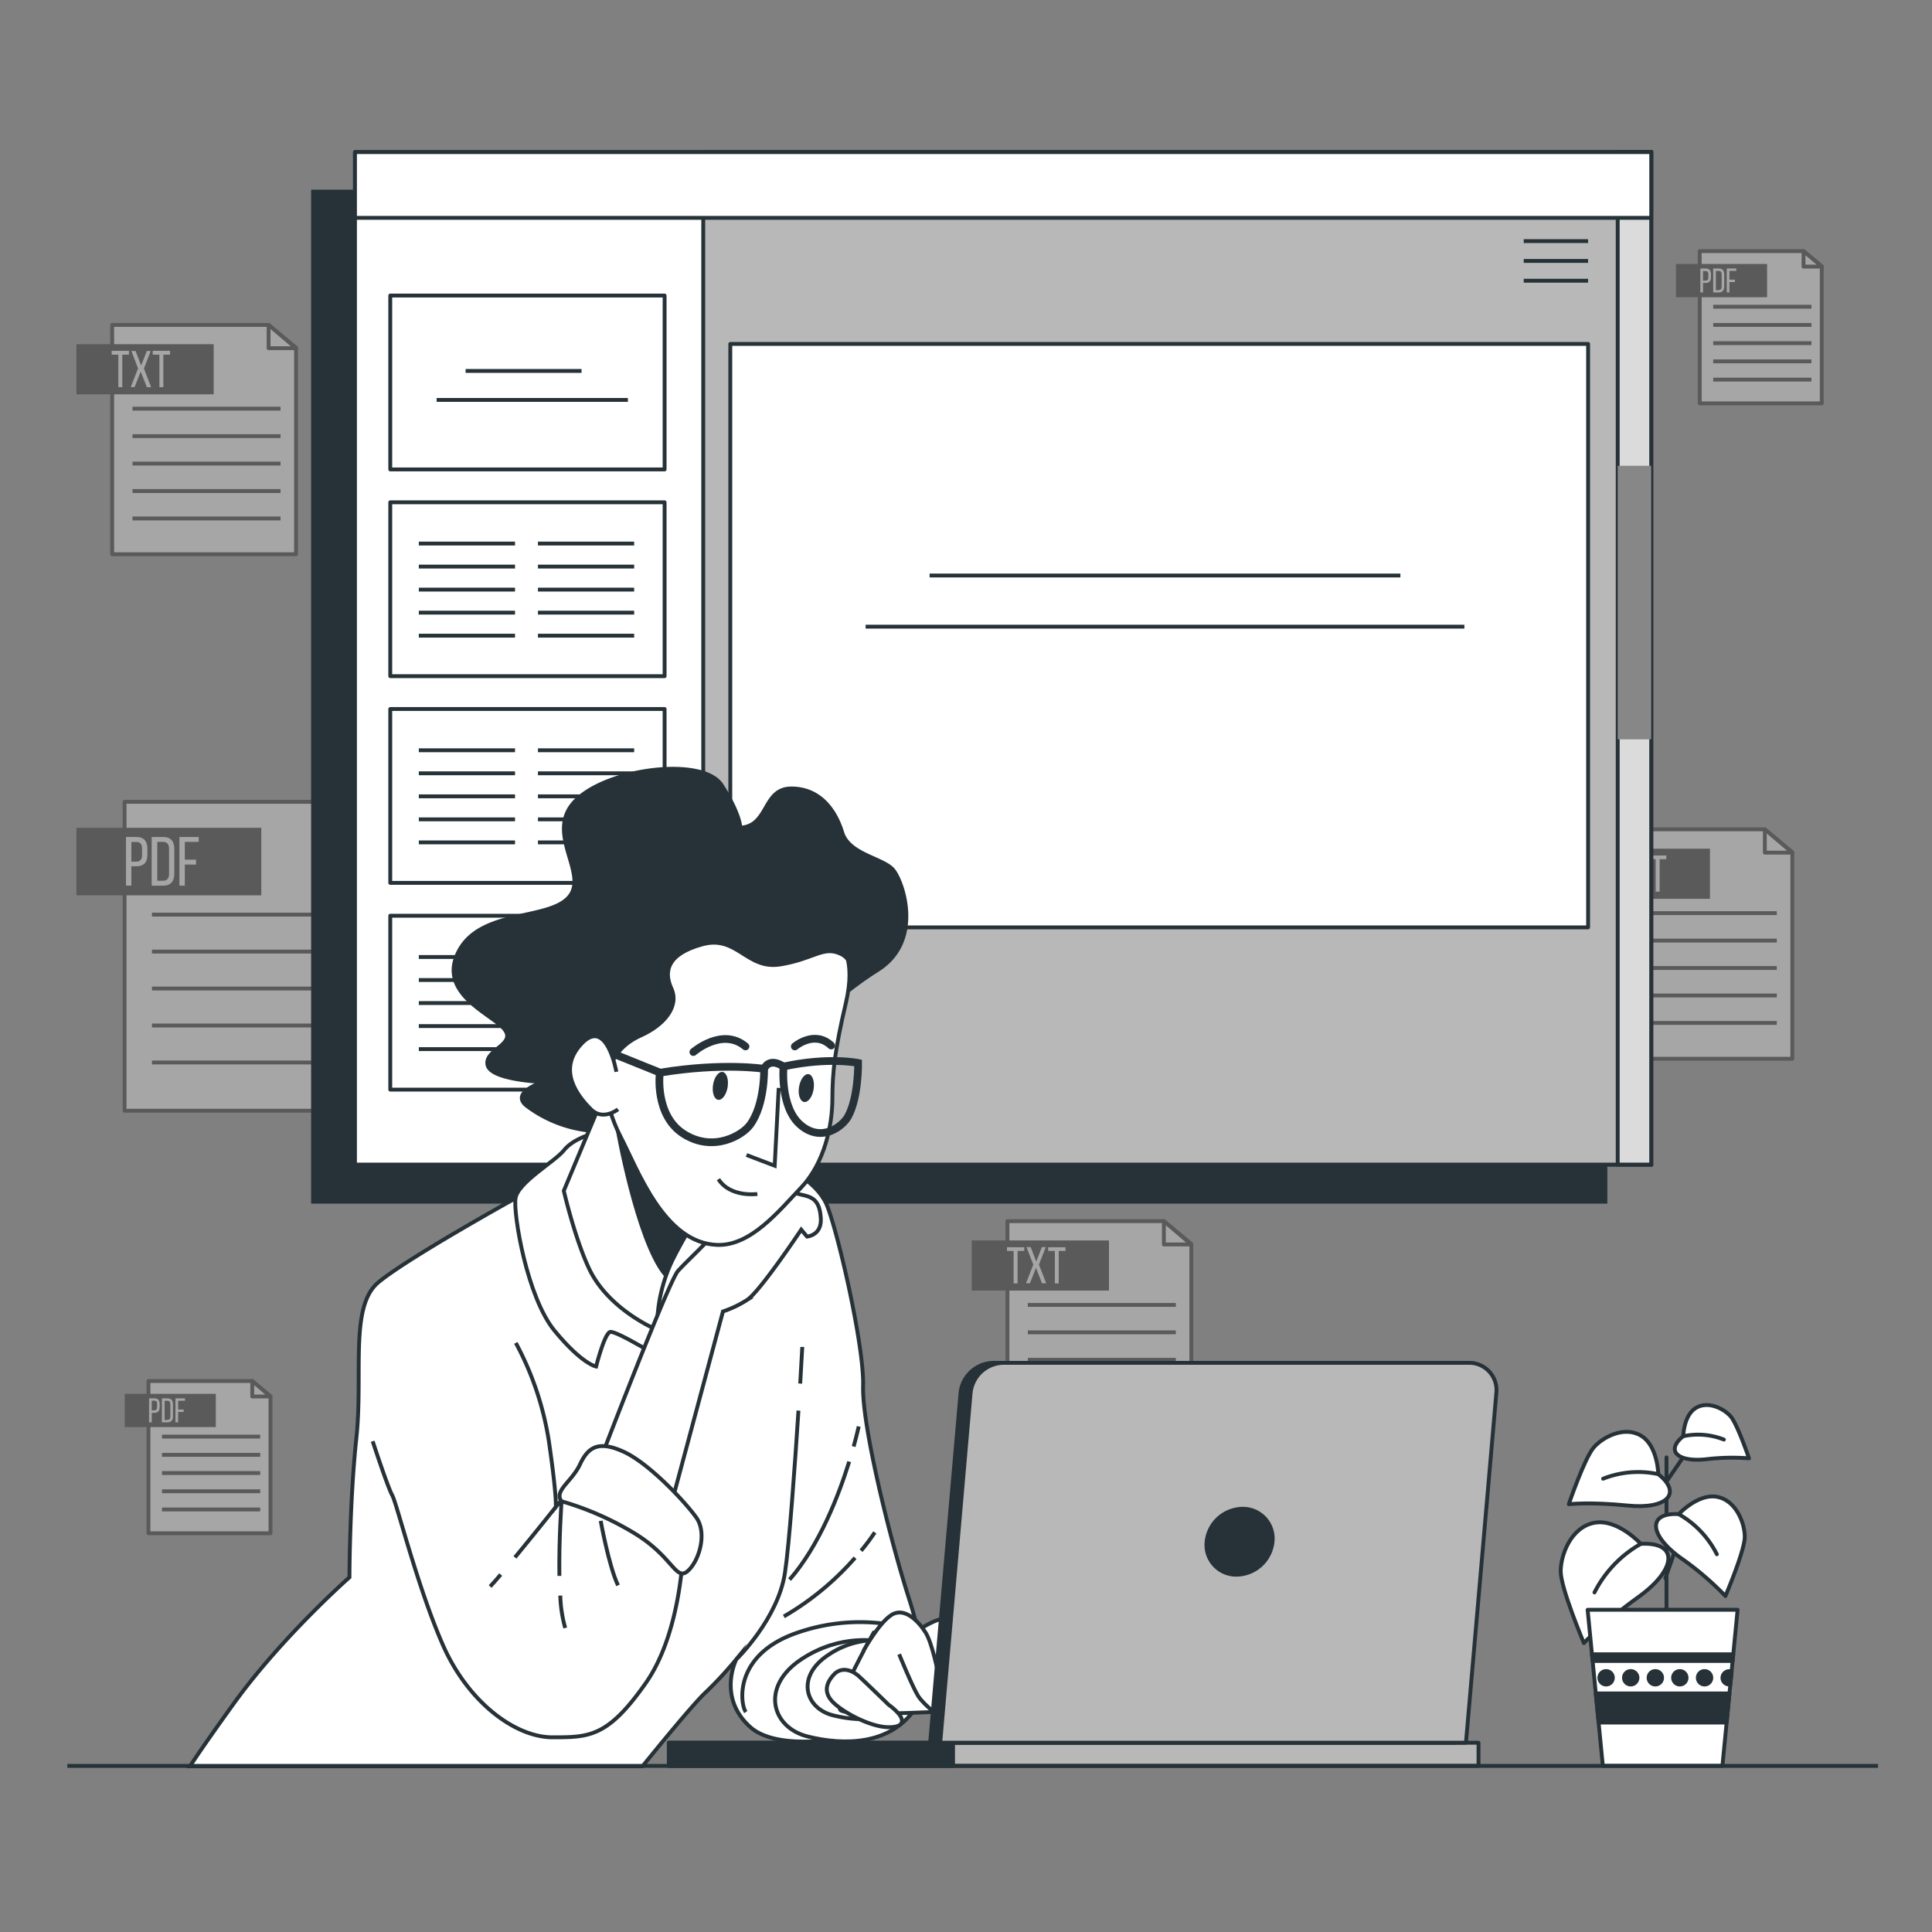 <?xml version="1.0" encoding="UTF-8"?> <svg xmlns="http://www.w3.org/2000/svg" viewBox="0 0 500 500"><rect x="0" y="0" width="500" height="500" fill="#808080" stroke="none"/><g id="freepik--Docs--inject-304"><g style="opacity:0.3"><polygon points="76.61 143.44 29.03 143.44 29.03 84.09 69.51 84.09 76.61 90.01 76.61 143.44" style="fill:#fff;stroke:#000;stroke-linejoin:round"></polygon><polygon points="69.51 84.09 69.51 90.11 76.61 90.11 69.51 84.09" style="fill:#fff;stroke:#000;stroke-linejoin:round"></polygon><rect x="19.78" y="89.08" width="35.52" height="12.97"></rect><line x1="34.29" y1="105.76" x2="72.6" y2="105.76" style="fill:none;stroke:#000;stroke-miterlimit:10"></line><line x1="34.29" y1="112.87" x2="72.6" y2="112.87" style="fill:none;stroke:#000;stroke-miterlimit:10"></line><line x1="34.29" y1="119.97" x2="72.6" y2="119.97" style="fill:none;stroke:#000;stroke-miterlimit:10"></line><line x1="34.29" y1="127.08" x2="72.6" y2="127.08" style="fill:none;stroke:#000;stroke-miterlimit:10"></line><line x1="34.29" y1="134.18" x2="72.6" y2="134.18" style="fill:none;stroke:#000;stroke-miterlimit:10"></line><path d="M30.62,100.2V91.79H28.9v-1h4.47v1H31.65v8.41Z" style="fill:#fff"></path><path d="M36.41,96.17l-1.57,4h-1l1.89-4.82L34,90.84h1.09l1.44,3.75L38,90.84h1l-1.75,4.54,1.87,4.82H38Z" style="fill:#fff"></path><path d="M41.25,100.2V91.79H39.52v-1H44v1H42.27v8.41Z" style="fill:#fff"></path></g><g style="opacity:0.3"><polygon points="463.85 274 416.27 274 416.27 214.64 456.74 214.64 463.85 220.56 463.85 274" style="fill:#fff;stroke:#000;stroke-linejoin:round"></polygon><polygon points="456.74 214.64 456.74 220.66 463.85 220.66 456.74 214.64" style="fill:#fff;stroke:#000;stroke-linejoin:round"></polygon><rect x="407.01" y="219.64" width="35.52" height="12.97"></rect><line x1="421.53" y1="236.32" x2="459.83" y2="236.32" style="fill:none;stroke:#000;stroke-miterlimit:10"></line><line x1="421.53" y1="243.42" x2="459.83" y2="243.42" style="fill:none;stroke:#000;stroke-miterlimit:10"></line><line x1="421.53" y1="250.52" x2="459.83" y2="250.52" style="fill:none;stroke:#000;stroke-miterlimit:10"></line><line x1="421.53" y1="257.63" x2="459.83" y2="257.63" style="fill:none;stroke:#000;stroke-miterlimit:10"></line><line x1="421.53" y1="264.73" x2="459.83" y2="264.73" style="fill:none;stroke:#000;stroke-miterlimit:10"></line><path d="M417.86,230.76v-8.41h-1.73v-.95h4.48v.95h-1.72v8.41Z" style="fill:#fff"></path><path d="M423.65,226.72l-1.57,4h-1l1.89-4.83-1.77-4.53h1.08l1.45,3.74,1.46-3.74h1l-1.75,4.53,1.87,4.83H425.2Z" style="fill:#fff"></path><path d="M428.48,230.76v-8.41h-1.72v-.95h4.48v.95h-1.73v8.41Z" style="fill:#fff"></path></g><g style="opacity:0.3"><polygon points="308.31 375.39 260.73 375.39 260.73 316.03 301.21 316.03 308.31 321.95 308.31 375.39" style="fill:#fff;stroke:#000;stroke-linejoin:round"></polygon><polygon points="301.21 316.03 301.21 322.06 308.31 322.06 301.21 316.03" style="fill:#fff;stroke:#000;stroke-linejoin:round"></polygon><rect x="251.48" y="321.03" width="35.52" height="12.97"></rect><line x1="266" y1="337.71" x2="304.3" y2="337.71" style="fill:none;stroke:#000;stroke-miterlimit:10"></line><line x1="266" y1="344.81" x2="304.3" y2="344.81" style="fill:none;stroke:#000;stroke-miterlimit:10"></line><line x1="266" y1="351.91" x2="304.3" y2="351.91" style="fill:none;stroke:#000;stroke-miterlimit:10"></line><line x1="266" y1="359.02" x2="304.3" y2="359.02" style="fill:none;stroke:#000;stroke-miterlimit:10"></line><line x1="266" y1="366.12" x2="304.3" y2="366.12" style="fill:none;stroke:#000;stroke-miterlimit:10"></line><path d="M262.32,332.15v-8.41H260.6v-.95h4.48v.95h-1.73v8.41Z" style="fill:#fff"></path><path d="M268.11,328.11l-1.57,4h-1l1.88-4.83-1.76-4.53h1.08l1.44,3.74,1.46-3.74h1l-1.76,4.53,1.88,4.83h-1.1Z" style="fill:#fff"></path><path d="M273,332.15v-8.41h-1.73v-.95h4.48v.95H274v8.41Z" style="fill:#fff"></path></g><g style="opacity:0.3"><polygon points="96.32 287.45 32.24 287.45 32.24 207.51 86.76 207.51 96.32 215.48 96.32 287.45" style="fill:#fff;stroke:#000;stroke-linejoin:round"></polygon><polygon points="86.76 207.51 86.76 215.62 96.32 215.62 86.76 207.51" style="fill:#fff;stroke:#000;stroke-linejoin:round"></polygon><rect x="19.78" y="214.24" width="47.84" height="17.47"></rect><line x1="39.33" y1="236.7" x2="90.92" y2="236.7" style="fill:none;stroke:#000;stroke-miterlimit:10"></line><line x1="39.33" y1="246.27" x2="90.92" y2="246.27" style="fill:none;stroke:#000;stroke-miterlimit:10"></line><line x1="39.33" y1="255.83" x2="90.92" y2="255.83" style="fill:none;stroke:#000;stroke-miterlimit:10"></line><line x1="39.33" y1="265.4" x2="90.92" y2="265.4" style="fill:none;stroke:#000;stroke-miterlimit:10"></line><line x1="39.33" y1="274.97" x2="90.92" y2="274.97" style="fill:none;stroke:#000;stroke-miterlimit:10"></line><path d="M35.32,216.61c2,0,2.83,1.17,2.83,3.08v1.51c0,2-.94,3-2.94,3H34v5h-1.4v-12.6ZM35.21,223c1,0,1.55-.49,1.55-1.69v-1.68c0-1.15-.41-1.73-1.44-1.73H34V223Z" style="fill:#fff"></path><path d="M42.25,216.61c2,0,2.86,1.18,2.86,3.13v6.35c0,1.93-.9,3.12-2.86,3.12h-3v-12.6Zm0,11.32c1,0,1.5-.63,1.5-1.78v-6.48c0-1.16-.49-1.79-1.51-1.79H40.7v10.05Z" style="fill:#fff"></path><path d="M50.73,222.48v1.27h-2.9v5.46h-1.4v-12.6h5v1.27h-3.6v4.6Z" style="fill:#fff"></path></g><g style="opacity:0.3"><polygon points="70 396.8 38.42 396.8 38.42 357.41 65.28 357.41 70 361.34 70 396.8" style="fill:#fff;stroke:#000;stroke-linejoin:round"></polygon><polygon points="65.28 357.41 65.28 361.41 70 361.41 65.28 357.41" style="fill:#fff;stroke:#000;stroke-linejoin:round"></polygon><rect x="32.28" y="360.72" width="23.57" height="8.61"></rect><line x1="41.92" y1="371.79" x2="67.34" y2="371.79" style="fill:none;stroke:#000;stroke-miterlimit:10"></line><line x1="41.92" y1="376.51" x2="67.34" y2="376.51" style="fill:none;stroke:#000;stroke-miterlimit:10"></line><line x1="41.92" y1="381.22" x2="67.34" y2="381.22" style="fill:none;stroke:#000;stroke-miterlimit:10"></line><line x1="41.92" y1="385.94" x2="67.34" y2="385.94" style="fill:none;stroke:#000;stroke-miterlimit:10"></line><line x1="41.92" y1="390.65" x2="67.34" y2="390.65" style="fill:none;stroke:#000;stroke-miterlimit:10"></line><path d="M39.94,361.89c1,0,1.39.58,1.39,1.52v.74c0,1-.46,1.5-1.45,1.5h-.61v2.45h-.69v-6.21ZM39.88,365c.52,0,.77-.24.77-.83v-.83c0-.56-.21-.85-.71-.85h-.67V365Z" style="fill:#fff"></path><path d="M43.35,361.89c1,0,1.41.59,1.41,1.55v3.13c0,.95-.44,1.53-1.41,1.53H41.9v-6.21Zm0,5.58c.5,0,.74-.31.74-.88V363.4c0-.57-.24-.88-.75-.88h-.74v5Z" style="fill:#fff"></path><path d="M47.53,364.78v.63H46.1v2.69h-.69v-6.21h2.47v.63H46.1v2.26Z" style="fill:#fff"></path></g><g style="opacity:0.3"><polygon points="471.47 104.39 439.89 104.39 439.89 64.99 466.75 64.99 471.47 68.92 471.47 104.39" style="fill:#fff;stroke:#000;stroke-linejoin:round"></polygon><polygon points="466.75 64.99 466.75 68.99 471.47 68.99 466.75 64.99" style="fill:#fff;stroke:#000;stroke-linejoin:round"></polygon><rect x="433.75" y="68.31" width="23.57" height="8.61"></rect><line x1="443.38" y1="79.38" x2="468.8" y2="79.38" style="fill:none;stroke:#000;stroke-miterlimit:10"></line><line x1="443.38" y1="84.09" x2="468.8" y2="84.09" style="fill:none;stroke:#000;stroke-miterlimit:10"></line><line x1="443.38" y1="88.81" x2="468.8" y2="88.81" style="fill:none;stroke:#000;stroke-miterlimit:10"></line><line x1="443.38" y1="93.52" x2="468.8" y2="93.52" style="fill:none;stroke:#000;stroke-miterlimit:10"></line><line x1="443.38" y1="98.24" x2="468.8" y2="98.24" style="fill:none;stroke:#000;stroke-miterlimit:10"></line><path d="M441.41,69.48c1,0,1.39.57,1.39,1.52v.74c0,1-.46,1.5-1.45,1.5h-.61v2.45h-.69V69.48Zm-.06,3.14c.52,0,.77-.24.77-.84V71c0-.57-.21-.85-.71-.85h-.67v2.51Z" style="fill:#fff"></path><path d="M444.82,69.48c1,0,1.41.58,1.41,1.54v3.13c0,.95-.44,1.54-1.41,1.54h-1.45V69.48Zm0,5.58c.5,0,.74-.31.74-.88V71c0-.57-.24-.88-.75-.88h-.74v5Z" style="fill:#fff"></path><path d="M449,72.37V73h-1.43v2.69h-.69V69.48h2.47v.63h-1.78v2.26Z" style="fill:#fff"></path></g></g><g id="freepik--Screen--inject-304"><rect x="81.02" y="49.59" width="334.46" height="261.41" style="fill:#263238;stroke:#263238;stroke-miterlimit:10"></rect><rect x="91.87" y="39.36" width="335.47" height="262.03" style="fill:#FFFFFF"></rect><rect x="91.87" y="39.36" width="335.47" height="262.03" style="fill:#fff;stroke:#263238;stroke-linecap:round;stroke-linejoin:round"></rect><rect x="101" y="76.49" width="71" height="45" style="fill:#fff;stroke:#263238;stroke-linecap:round;stroke-linejoin:round"></rect><line x1="120.5" y1="96" x2="150.5" y2="96" style="fill:none;stroke:#263238;stroke-miterlimit:10"></line><line x1="113" y1="103.5" x2="162.5" y2="103.5" style="fill:none;stroke:#263238;stroke-miterlimit:10"></line><rect x="101" y="129.99" width="71" height="45" style="fill:#fff;stroke:#263238;stroke-linecap:round;stroke-linejoin:round"></rect><line x1="108.39" y1="140.67" x2="133.29" y2="140.67" style="fill:none;stroke:#263238;stroke-miterlimit:10"></line><line x1="108.39" y1="146.63" x2="133.29" y2="146.63" style="fill:none;stroke:#263238;stroke-miterlimit:10"></line><line x1="108.39" y1="152.59" x2="133.29" y2="152.59" style="fill:none;stroke:#263238;stroke-miterlimit:10"></line><line x1="108.39" y1="158.55" x2="133.29" y2="158.55" style="fill:none;stroke:#263238;stroke-miterlimit:10"></line><line x1="108.39" y1="164.51" x2="133.29" y2="164.51" style="fill:none;stroke:#263238;stroke-miterlimit:10"></line><line x1="139.22" y1="140.67" x2="164.12" y2="140.67" style="fill:none;stroke:#263238;stroke-miterlimit:10"></line><line x1="139.22" y1="146.63" x2="164.12" y2="146.63" style="fill:none;stroke:#263238;stroke-miterlimit:10"></line><line x1="139.22" y1="152.59" x2="164.12" y2="152.59" style="fill:none;stroke:#263238;stroke-miterlimit:10"></line><line x1="139.22" y1="158.55" x2="164.12" y2="158.55" style="fill:none;stroke:#263238;stroke-miterlimit:10"></line><line x1="139.22" y1="164.51" x2="164.12" y2="164.51" style="fill:none;stroke:#263238;stroke-miterlimit:10"></line><rect x="101" y="183.49" width="71" height="45" style="fill:#fff;stroke:#263238;stroke-linecap:round;stroke-linejoin:round"></rect><line x1="108.39" y1="194.17" x2="133.29" y2="194.17" style="fill:none;stroke:#263238;stroke-miterlimit:10"></line><line x1="108.39" y1="200.13" x2="133.29" y2="200.13" style="fill:none;stroke:#263238;stroke-miterlimit:10"></line><line x1="108.39" y1="206.09" x2="133.29" y2="206.09" style="fill:none;stroke:#263238;stroke-miterlimit:10"></line><line x1="108.39" y1="212.05" x2="133.29" y2="212.05" style="fill:none;stroke:#263238;stroke-miterlimit:10"></line><line x1="108.39" y1="218.01" x2="133.29" y2="218.01" style="fill:none;stroke:#263238;stroke-miterlimit:10"></line><line x1="139.22" y1="194.17" x2="164.12" y2="194.17" style="fill:none;stroke:#263238;stroke-miterlimit:10"></line><line x1="139.22" y1="200.13" x2="164.12" y2="200.13" style="fill:none;stroke:#263238;stroke-miterlimit:10"></line><line x1="139.22" y1="206.09" x2="164.12" y2="206.09" style="fill:none;stroke:#263238;stroke-miterlimit:10"></line><line x1="139.22" y1="212.05" x2="164.12" y2="212.05" style="fill:none;stroke:#263238;stroke-miterlimit:10"></line><line x1="139.22" y1="218.01" x2="164.12" y2="218.01" style="fill:none;stroke:#263238;stroke-miterlimit:10"></line><rect x="101" y="236.99" width="71" height="45" style="fill:#fff;stroke:#263238;stroke-linecap:round;stroke-linejoin:round"></rect><line x1="108.39" y1="247.67" x2="133.29" y2="247.67" style="fill:none;stroke:#263238;stroke-miterlimit:10"></line><line x1="108.39" y1="253.63" x2="133.29" y2="253.63" style="fill:none;stroke:#263238;stroke-miterlimit:10"></line><line x1="108.39" y1="259.59" x2="133.29" y2="259.59" style="fill:none;stroke:#263238;stroke-miterlimit:10"></line><line x1="108.39" y1="265.55" x2="133.29" y2="265.55" style="fill:none;stroke:#263238;stroke-miterlimit:10"></line><line x1="108.39" y1="271.51" x2="133.29" y2="271.51" style="fill:none;stroke:#263238;stroke-miterlimit:10"></line><line x1="139.22" y1="247.67" x2="164.12" y2="247.67" style="fill:none;stroke:#263238;stroke-miterlimit:10"></line><line x1="139.22" y1="253.63" x2="164.12" y2="253.63" style="fill:none;stroke:#263238;stroke-miterlimit:10"></line><line x1="139.22" y1="259.59" x2="164.12" y2="259.59" style="fill:none;stroke:#263238;stroke-miterlimit:10"></line><line x1="139.22" y1="265.55" x2="164.12" y2="265.55" style="fill:none;stroke:#263238;stroke-miterlimit:10"></line><line x1="139.22" y1="271.51" x2="164.12" y2="271.51" style="fill:none;stroke:#263238;stroke-miterlimit:10"></line><rect x="182" y="39.36" width="245.33" height="262.03" style="fill:#b8b8b8;stroke:#263238;stroke-linecap:round;stroke-linejoin:round"></rect><rect x="189" y="89" width="222" height="151" style="fill:#fff;stroke:#263238;stroke-linecap:round;stroke-linejoin:round"></rect><line x1="240.58" y1="148.94" x2="362.42" y2="148.94" style="fill:none;stroke:#263238;stroke-miterlimit:10"></line><line x1="224.02" y1="162.18" x2="378.98" y2="162.18" style="fill:none;stroke:#263238;stroke-miterlimit:10"></line><rect x="418.66" y="39.36" width="8.67" height="262.03" style="fill:#dbdbdb;stroke:#263238;stroke-miterlimit:10"></rect><rect x="418.66" y="120.54" width="8.67" height="70.8" style="fill:#878787"></rect><rect x="91.87" y="39.36" width="335.47" height="17.02" style="fill:#FFFFFF;stroke:#263238;stroke-linecap:round;stroke-linejoin:round"></rect><rect x="113.93" y="42.26" width="215.68" height="9.6" style="fill:#fff"></rect><line x1="410.99" y1="62.4" x2="394.34" y2="62.4" style="fill:none;stroke:#263238;stroke-miterlimit:10"></line><line x1="410.99" y1="67.53" x2="394.34" y2="67.53" style="fill:none;stroke:#263238;stroke-miterlimit:10"></line><line x1="410.99" y1="72.65" x2="394.34" y2="72.65" style="fill:none;stroke:#263238;stroke-miterlimit:10"></line></g><g id="freepik--Plant--inject-304"><line x1="431" y1="408.44" x2="435.05" y2="396.86" style="fill:none;stroke:#263238;stroke-linecap:round;stroke-linejoin:round"></line><line x1="431.29" y1="377.17" x2="431.29" y2="420.31" style="fill:none;stroke:#263238;stroke-linecap:round;stroke-linejoin:round"></line><path d="M424.65,399.55s-6-6.55-12-5.46-8.74,8.2-8.74,12.57,6,18.57,6,18.57,4.37-4.91,14.21-12S434.49,399,424.65,399.55Z" style="fill:#FFFFFF;stroke:#263238;stroke-linecap:round;stroke-linejoin:round"></path><path d="M424.65,399.55a30.06,30.06,0,0,0-12,12.57" style="fill:none;stroke:#263238;stroke-linecap:round;stroke-linejoin:round"></path><path d="M434.45,391.86s5-5.39,9.91-4.48,7.19,6.77,7.18,10.37-5,15.3-5,15.3a78.5,78.5,0,0,0-11.67-9.94C426.78,397.24,426.34,391.39,434.45,391.86Z" style="fill:#FFFFFF;stroke:#263238;stroke-linecap:round;stroke-linejoin:round"></path><path d="M434.45,391.86a24.67,24.67,0,0,1,9.87,10.38" style="fill:none;stroke:#263238;stroke-linecap:round;stroke-linejoin:round"></path><line x1="430.42" y1="384.7" x2="437.95" y2="373.69" style="fill:none;stroke:#263238;stroke-linecap:round;stroke-linejoin:round"></line><path d="M429.16,381.51s-.12-7.32-4.43-9.93-9.86.27-12.25,3S406,389.29,406,389.29s5.38-.65,15.33.35S435.52,386.55,429.16,381.51Z" style="fill:#FFFFFF;stroke:#263238;stroke-linecap:round;stroke-linejoin:round"></path><path d="M429.16,381.51a24.76,24.76,0,0,0-14.28,1.18" style="fill:none;stroke:#263238;stroke-linecap:round;stroke-linejoin:round"></path><path d="M435.63,371.69s.09-5.39,3.26-7.31,7.27.2,9,2.18,4.75,10.85,4.75,10.85a57.82,57.82,0,0,0-11.28.26C434.06,378.4,431,375.4,435.63,371.69Z" style="fill:#FFFFFF;stroke:#263238;stroke-linecap:round;stroke-linejoin:round"></path><path d="M435.63,371.69a18.21,18.21,0,0,1,10.51.87" style="fill:none;stroke:#263238;stroke-linecap:round;stroke-linejoin:round"></path><polygon points="449.69 416.61 410.88 416.61 414.81 457.01 445.76 457.01 449.69 416.61" style="fill:#fff;stroke:#263238;stroke-linecap:round;stroke-linejoin:round"></polygon><path d="M439.4,434.21a1.74,1.74,0,1,0,1.74-1.74A1.73,1.73,0,0,0,439.4,434.21Z" style="fill:#263238;stroke:#263238;stroke-linecap:round;stroke-linejoin:round"></path><path d="M433,434.21a1.74,1.74,0,1,0,1.74-1.74A1.73,1.73,0,0,0,433,434.21Z" style="fill:#263238;stroke:#263238;stroke-linecap:round;stroke-linejoin:round"></path><polygon points="412.17 429.86 448.4 429.86 448.57 428.13 412 428.13 412.17 429.86" style="fill:#263238;stroke:#263238;stroke-linecap:round;stroke-linejoin:round"></polygon><polygon points="446.85 445.79 447.58 438.26 412.99 438.26 413.72 445.79 446.85 445.79" style="fill:#263238;stroke:#263238;stroke-linecap:round;stroke-linejoin:round"></polygon><path d="M445.77,434.21a1.73,1.73,0,0,0,1.74,1.73l.3,0,.32-3.32a1.8,1.8,0,0,0-.62-.12A1.74,1.74,0,0,0,445.77,434.21Z" style="fill:#263238;stroke:#263238;stroke-linecap:round;stroke-linejoin:round"></path><path d="M426.66,434.21a1.74,1.74,0,1,0,1.74-1.74A1.73,1.73,0,0,0,426.66,434.21Z" style="fill:#263238;stroke:#263238;stroke-linecap:round;stroke-linejoin:round"></path><path d="M413.92,434.21a1.74,1.74,0,1,0,1.74-1.74A1.73,1.73,0,0,0,413.92,434.21Z" style="fill:#263238;stroke:#263238;stroke-linecap:round;stroke-linejoin:round"></path><path d="M420.29,434.21a1.74,1.74,0,1,0,1.74-1.74A1.73,1.73,0,0,0,420.29,434.21Z" style="fill:#263238;stroke:#263238;stroke-linecap:round;stroke-linejoin:round"></path></g><g id="freepik--Character--inject-304"><path d="M166.27,457.11c4.8-5.92,13.37-16.36,16.32-19.1a98.07,98.07,0,0,0,8-8.64s-5.07,9.83,3.57,17.58,34.28,1.79,39.94-2.38,6.26-14.9,1.2-30.7-12.23-45-11.93-55.14-6.26-38.75-9.24-46.5-15.2-13.41-27.72-16.09-46.2,11.32-46.2,11.32l-6.85,2.68s-28,15.5-35.47,21.76-3.88,23.55-5.66,40.24-1.79,36.07-1.79,36.07-17.29,15.2-29.81,32.48c-6,8.32-9.49,13.39-11.47,16.42Z" style="fill:#FFFFFF;stroke:#263238;stroke-miterlimit:10"></path><path d="M227.74,424.82s-10-2.35-20.48,4.68-7.62,17.56,1.75,19.9,21.66,2.34,28.1-7.61S232.43,424.23,227.74,424.82Z" style="fill:#fff;stroke:#263238;stroke-miterlimit:10"></path><path d="M230.23,424.73a22,22,0,0,0-16,3.66c-8.22,5.48-5.94,13.71,1.37,15.54s16.91,1.83,21.94-5.94S233.88,424.28,230.23,424.73Z" style="fill:#fff;stroke:#263238;stroke-miterlimit:10"></path><path d="M207.09,358.07c.33-5.44.54-9.15.54-9.48" style="fill:none;stroke:#263238;stroke-miterlimit:10"></path><path d="M190.64,429.37s10.73-10.43,12.51-22.36c1.11-7.35,2.55-27.38,3.49-41.95" style="fill:none;stroke:#263238;stroke-miterlimit:10"></path><path d="M219.77,378.27c-2.7,8.68-7.7,21.71-15.42,30.53" style="fill:none;stroke:#263238;stroke-miterlimit:10"></path><path d="M222.23,369.16s-.42,2-1.31,5.2" style="fill:none;stroke:#263238;stroke-miterlimit:10"></path><path d="M221.29,403.15a73.22,73.22,0,0,1-18.43,15.19" style="fill:none;stroke:#263238;stroke-miterlimit:10"></path><path d="M226.4,396.58a52,52,0,0,1-3.55,4.74" style="fill:none;stroke:#263238;stroke-miterlimit:10"></path><path d="M236.84,421.92a49.29,49.29,0,0,0-30.41.59c-16.69,5.67-14.9,18.48-13.41,20.57" style="fill:none;stroke:#263238;stroke-miterlimit:10"></path><path d="M191.6,214.21s0-3.51-4.83-11-29.42-4.39-37.76,3.95,3.51,18.88-1.76,25-22.83,3.07-28.54,14.05,8.78,16.24,11.86,20.19-5.27,5.27-4.39,9.22,14.48,4.39,14.48,4.39-8.78,2.64-4.39,6.15a32.7,32.7,0,0,0,21.08,6.59c8.78-.44,6.58-17.57,5.71-30.3s10.53-26.78,23.71-25.47,27.22,16.25,25,22.84,3.51-1.32,15.37-8.79,6.59-22.83,4-25.9-11.41-3.95-13.17-9.66-5.71-11.41-13.17-11.41S199.06,213.77,191.6,214.21Z" style="fill:#263238;stroke:#263238;stroke-miterlimit:10"></path><path d="M154,293.15s-5.66,1.49-8,4.48S134,306,133.41,310.14s3,25.64,10.13,34.28,10.73,9.24,10.73,9.24,2.09-8.34,3.58-8.94,15.2,8,15.2,8,2.38-14,3.88-14,6.25,4.77,6.25,4.77,1.79-11.93.6-21.17-8.94-20.56-14.6-24.44S159,290.47,154,293.15Z" style="fill:#fff;stroke:#263238;stroke-miterlimit:10"></path><path d="M156.91,281.83l-11,26.34s2.83,12.27,6.55,20.16c5.07,10.73,17.6,15.84,17.6,15.84a40.6,40.6,0,0,1,3.95-18,97.94,97.94,0,0,1,8.78-14.49S163.06,292.37,156.91,281.83Z" style="fill:#fff;stroke:#263238;stroke-miterlimit:10"></path><path d="M159.75,291.82s5.05,28.87,12.27,37.89l6.85-13-18-28.15Z" style="fill:#263238;stroke:#263238;stroke-miterlimit:10"></path><path d="M155.46,377.51s17.59-45.91,20-48.59,7.75-7.45,10.14-10.73,8.94-11.62,11.33-11.62,8,2.08,10.73,2.68,4.47,1.49,4.76,6-3.57,4.77-3.57,4.77l-1.49-1.79s-10.73,16.1-14,18.18a27.85,27.85,0,0,1-6.26,3l-14.31,53.36Z" style="fill:#fff;stroke:#263238;stroke-miterlimit:10"></path><path d="M217.5,244.39s4.17,3.48,1.39,15.28-3.47,17.71-3.47,24.66-2.08,16.67-8,22.92-13.19,15.28-21.87,14.93c-13.75-.55-20.49-19.45-25-28.13S155,273.56,155,268.7s.69-16.32,6.94-25,23.27-12.15,30.56-11.11S208.82,234.67,217.5,244.39Z" style="fill:#fff;stroke:#263238;stroke-miterlimit:10"></path><path d="M158.12,275.65s1.39-4.86,7.64-7.64,10.07-7.64,8-12.16-1-9,8-11.46,11.46,6.6,20.14,5.21,11.11-4.86,15.62-2.78,2.43,8,2.43,8,5.56-10.07-5.2-21.53-36.81-15.63-54.87-2.43-7.64,44.1-7.64,44.1S153.26,276.34,158.12,275.65Z" style="fill:#263238;stroke:#263238;stroke-miterlimit:10"></path><polyline points="201.53 281.55 200.49 301.69 193.19 298.91" style="fill:none;stroke:#263238;stroke-miterlimit:10"></polyline><path d="M196,309s-6.94,1-10.07-3.82" style="fill:none;stroke:#263238;stroke-miterlimit:10"></path><path d="M188.31,281.34c-.32,2-1.43,3.46-2.47,3.29s-1.62-1.92-1.3-3.91,1.43-3.46,2.47-3.29S188.63,279.35,188.31,281.34Z" style="fill:#263238"></path><path d="M210.56,281.9c-.32,2-1.43,3.46-2.47,3.29s-1.63-1.92-1.3-3.9,1.43-3.47,2.47-3.3S210.88,279.91,210.56,281.9Z" style="fill:#263238"></path><path d="M179.44,272.27s7.47-6.51,13.49-1.45" style="fill:none;stroke:#263238;stroke-linecap:round;stroke-miterlimit:10;stroke-width:2px"></path><path d="M205.7,270.82s5.06-4.33,9.4-.24" style="fill:none;stroke:#263238;stroke-linecap:round;stroke-miterlimit:10;stroke-width:2px"></path><path d="M197.75,276.61s-10.6-1.69-27,1c0,0-1.44,11.08,6.27,15.9s15.18.24,17.1-2.41C198,285.82,197.75,276.61,197.75,276.61Z" style="fill:none;stroke:#263238;stroke-miterlimit:10;stroke-width:2px"></path><path d="M222.08,275.09s-7.58-1.61-19.3.92c0,0-1,10.6,4.48,15.2s10.86.23,12.24-2.3C222.22,283.9,222.08,275.09,222.08,275.09Z" style="fill:none;stroke:#263238;stroke-miterlimit:10;stroke-width:2px"></path><path d="M197.75,276.61s1.14-3.12,5-.6" style="fill:none;stroke:#263238;stroke-miterlimit:10;stroke-width:2px"></path><line x1="154.62" y1="271.06" x2="170.76" y2="277.57" style="fill:none;stroke:#263238;stroke-miterlimit:10;stroke-width:2px"></line><path d="M159.51,277.38s-2.43-14.23-9-7.29-.69,13.89,2.43,17,7,0,7,0" style="fill:#fff;stroke:#263238;stroke-miterlimit:10"></path><path d="M133.49,347.54A79.37,79.37,0,0,1,142.05,373c2.09,14.31,1.79,17,1.79,17l10.43-12.51s17,11.92,19.67,15.79,3,5.07,3,5.07,0,23.25-9.84,37.26-14.61,14-24.14,14-21.76-8.95-28.32-23.85S102.71,389.13,101.52,387s-5.07-14-5.07-14" style="fill:#FFFFFF;stroke:#263238;stroke-miterlimit:10"></path><path d="M129.58,407.49c-1.09,1.28-2,2.35-2.73,3.1" style="fill:none;stroke:#263238;stroke-miterlimit:10"></path><path d="M143.84,390s-5.57,7-10.57,13.05" style="fill:none;stroke:#263238;stroke-miterlimit:10"></path><path d="M145.33,388.53a77.87,77.87,0,0,1,18.48,8.05c10.13,6,11,12.52,14,10.14s5.36-9.84,2.38-14-12.22-14-18.77-17-9.24-1.2-11.33,3.28S143.24,385.85,145.33,388.53Z" style="fill:#fff;stroke:#263238;stroke-miterlimit:10"></path><path d="M145,412.93a34.35,34.35,0,0,0,1.28,8.39" style="fill:none;stroke:#263238;stroke-miterlimit:10"></path><path d="M145.33,388.53s-.71,10-.56,19.31" style="fill:none;stroke:#263238;stroke-miterlimit:10"></path><path d="M155.46,393.6s2.09,11.63,4.48,16.69" style="fill:none;stroke:#263238;stroke-miterlimit:10"></path><path d="M226.11,422.51s-10.14,17.89-8.65,20,34.58,0,34.58,0l1.78-7.15s6.86,2.68,12.23,2.68,1.19-1.49-.6-3.28-12.22-8.34-13.12-8.94S234.15,420.72,226.11,422.51Z" style="fill:#fff;stroke:#263238;stroke-miterlimit:10"></path><path d="M247.7,420.45s4.79-1.44,6.07,1.6.64,16,.16,19.32-2.71,3.19-3.67,0-3.2-20.44-3.2-20.44Z" style="fill:#fff;stroke:#263238;stroke-miterlimit:10"></path><path d="M237.64,421.89s7.19-4.95,9.27-2.4,4,22.68,4.63,24.12-2.72,2.55-4,1.11-4.95-8.78-6.06-11.49S237.64,421.89,237.64,421.89Z" style="fill:#fff;stroke:#263238;stroke-miterlimit:10"></path><path d="M223.43,427.32s4-7.35,7.35-9.42,7,1.75,8.78,4.63,3.19,10.38,4,14.05,3,7.82,1.76,8.3-6.23-3.67-7.67-5.9-4.95-10.86-4.95-10.86" style="fill:#fff;stroke:#263238;stroke-miterlimit:10"></path><path d="M230,441.21s-5.75-5.59-7.67-7.35-4.63-2.55-6.54-.47-2.88,4.63,0,7.34S225.51,447,230,447s3.67-2.24,2.55-3.51A14.51,14.51,0,0,0,230,441.21Z" style="fill:#fff;stroke:#263238;stroke-miterlimit:10"></path></g><g id="freepik--Device--inject-304"><rect x="173.09" y="451.02" width="209.55" height="5.99" transform="translate(555.73 908.03) rotate(180)" style="fill:#b8b8b8;stroke:#263238;stroke-linecap:round;stroke-linejoin:round"></rect><rect x="173.09" y="451.02" width="73.56" height="5.99" transform="translate(419.74 908.03) rotate(180)" style="fill:#263238;stroke:#263238;stroke-linecap:round;stroke-linejoin:round"></rect><path d="M240.72,451H376.78l7.86-90.49a7.05,7.05,0,0,0-7.13-7.81H257.06a8.69,8.69,0,0,0-8.48,7.81Z" style="fill:#263238;stroke:#263238;stroke-linecap:round;stroke-linejoin:round"></path><path d="M243.33,451H379.39l7.86-90.49a7.05,7.05,0,0,0-7.13-7.81H259.67a8.69,8.69,0,0,0-8.48,7.81Z" style="fill:#b8b8b8;stroke:#263238;stroke-linecap:round;stroke-linejoin:round"></path><path d="M312.27,399a9.49,9.49,0,0,1,9.27-8.53,7.7,7.7,0,0,1,7.79,8.53,9.49,9.49,0,0,1-9.27,8.53A7.7,7.7,0,0,1,312.27,399Z" style="fill:#263238;stroke:#263238;stroke-linecap:round;stroke-linejoin:round"></path></g><g id="freepik--Table--inject-304"><line x1="486.03" y1="457.01" x2="17.42" y2="457.01" style="fill:none;stroke:#263238;stroke-miterlimit:10"></line></g></svg> 